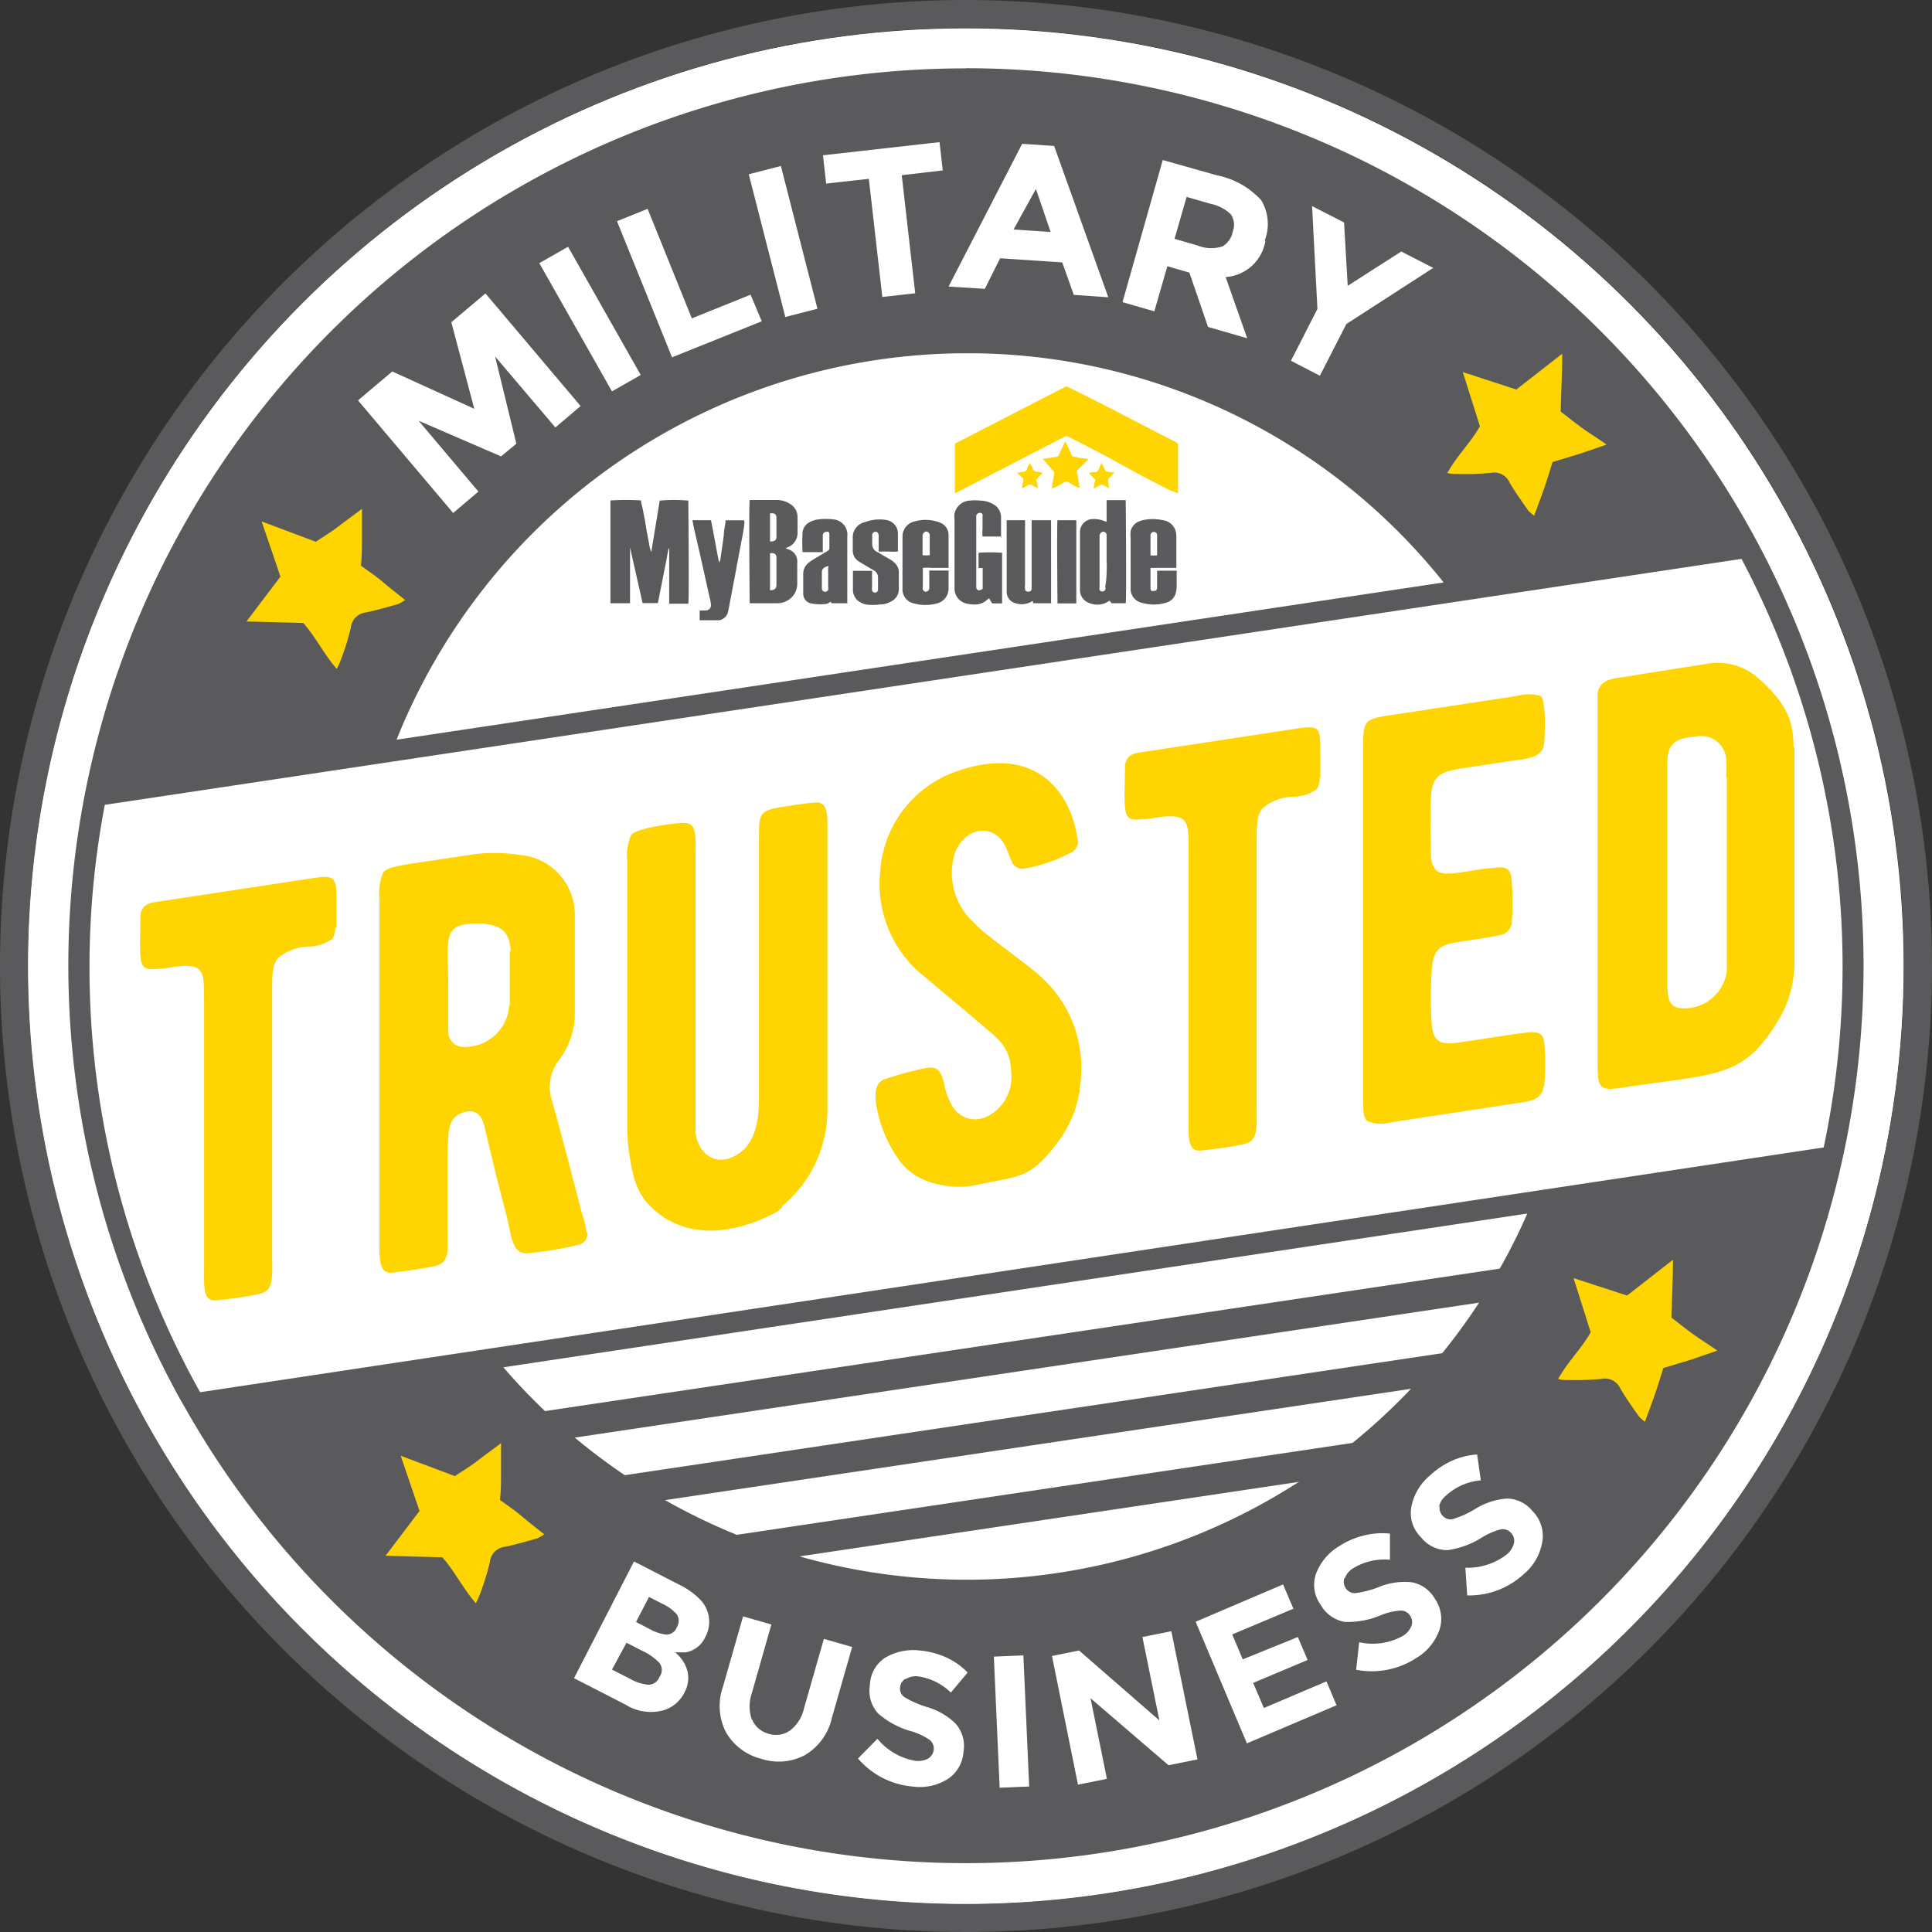 <svg xmlns="http://www.w3.org/2000/svg" viewBox="0 0 126.28 126.28"><rect x="0" y="0" width="126.28" height="126.28" fill="#333333" stroke="none"/><defs><style>.cls-1{fill:#fff}.cls-2{fill:#5a5a5c}.cls-3{fill:#fed401}</style></defs><g id="Layer_2"><g id="Layer_1-2"><circle class="cls-1" cx="63.12" cy="63.16" r="61.31"/><path class="cls-1" d="M6.83 52.61l107-16.08A57.09 57.09 0 01119.2 75L13.08 91a56.91 56.91 0 01-7.23-27.86 56.28 56.28 0 011-10.53z"/><path class="cls-2" d="M63.14 0a63.14 63.14 0 1063.14 63.14A63.21 63.21 0 0063.14 0zm0 124.45a61.31 61.31 0 1161.31-61.31 61.37 61.37 0 01-61.31 61.31z"/><path class="cls-2" d="M63.14 4.47a58.64 58.64 0 00-51.42 86.89l.63 1.1a58.66 58.66 0 1050.79-88zm31.22 33.6L25.92 48.35a40.17 40.17 0 0137.22-25.26 39.76 39.76 0 0131.22 14.98zM6.83 52.61l107-16.08A57.09 57.09 0 01119.2 75L13.08 91a56.91 56.91 0 01-7.23-27.86 56.28 56.28 0 011-10.53zm93 26.71A40 40 0 0132.9 89.37z"/><path class="cls-1" d="M32.36 23.3l1.39 5.7-1 .83-5.39-2.33 3.91 4.63-1.65 1.4-6.22-7.36 2.24-1.89L31 26.72l-1.5-5.66 2.23-1.88 6.22 7.36-1.65 1.4-3.94-4.64zm2.89-6.1l1.88-1.07 4.75 8.38L40 25.58zm8.69 6.19l-3.61-8.93 2-.81 2.89 7.16 3.84-1.55.73 1.74-5.85 2.35zm5-12l2.1-.54 2.39 9.33-2.1.54zm10 .06l.88 7.72-2.15.24-.88-7.72L54 12l-.21-1.85 7.62-.86.21 1.85zm11.25 7.84l-.76-2.14-4.06-.27-1 2-2.37-.15 4.81-9.33 2.09.14 3.54 9.89-2.3-.16zm-2.48-6.94L66.25 15l2.42.16zm15 3.4a2.83 2.83 0 01-2.6 2.36l1.41 4-2.56-.74-1.22-3.55-1.44-.42-.85 2.95-2.08-.6L76 10.46l3.54 1a5.3 5.3 0 012.89 1.62 3 3 0 01.24 2.63zm-2.83.37a1.43 1.43 0 00.7-1 1.2 1.2 0 00-.14-1.12 2.65 2.65 0 00-1.32-.68l-1.56-.45-.79 2.74 1.52.44a2.35 2.35 0 001.56.07zm6.43 8.46l-1.93-1 1.73-3.39-.35-6.72 2.09 1.07.24 4.14 3.5-2.24 2.09 1.07L88 21.18l-1.73 3.38z"/><path class="cls-3" d="M21.91 60.62a1.35 1.35 0 01-.19.75 2.73 2.73 0 01-1.51.5 3.21 3.21 0 00-2 .72c-.45.49-.42 1.13-.42 2.61v16.92c0 1.37.11 2.23-.79 2.44s-1.93.33-2.83.43-.83-.82-.83-2v-17.5c0-1.29 0-1.79-.34-2.12s-1.13-.25-1.89-.13a4.66 4.66 0 01-.87.09c-.76.08-1-.07-1.06-.83s0-1.67 0-2.55a1 1 0 01.23-.68c.3-.31.76-.3 1.62-.44l9.07-1.38c1.78-.27 1.9-.28 1.9 1.55v1.67zm16.47 19.89a.72.72 0 01-.57.85 21.34 21.34 0 01-3.4.56c-.83 0-.94-.84-1.17-1.88-.11-.55-.38-1.54-.76-3l-.72-3c-.15-.7-.34-1.66-1.44-1.34s-1 1.33-1.06 2.52v5.36c0 1.14.15 2-.91 2.19-.87.17-1.78.31-2.68.41s-.87-.82-.87-2.07v-22.4a3.4 3.4 0 01.26-1.71c.34-.39 1.44-.48 3.63-.82l2-.3a10.28 10.28 0 013.25 0 3.91 3.91 0 013.63 3.86v6.77a5.19 5.19 0 01-1.1 2.87 2.84 2.84 0 00-.42 2.46c.34 1.17 1 3.65 2 7.52a4.88 4.88 0 01.29 1.23zm-5-18.36c-.08-1.21-.57-1.66-1.81-1.78a4.14 4.14 0 01-.57 0c-2.12.06-1.7 1-1.7 4.18v2.81a1 1 0 00.94 1.07 2.91 2.91 0 003-2.36c0-.23.08-.39.08-.47v-3.45zm17.78 16.72a2 2 0 01-.64.48c-3.17 1.59-6.27 1.53-8.31-.83a4.6 4.6 0 01-.72-1.37A14.17 14.17 0 0141 74V56.27a3.32 3.32 0 01.26-1.71c.42-.44 2.57-.73 3.33-.77 1-.08.87.82.87 2.23V73.85c0 1 .79 2.27 2.15 1.88 1.7-.56 2-2.28 2-4V54.88c0-1.86 0-1.91 1.93-2.2.64-.1 1.25-.19 1.78-.23.83-.05.76.91.76 1.94v18.29a8.17 8.17 0 01-3 6.19zm19.42-7.67a7.46 7.46 0 01-1.51 3.54c-1.7 2.27-2.42 2.12-5 2.66a5.93 5.93 0 01-3.74-.31A4 4 0 0158.9 76a8.59 8.59 0 01-1.62-3.75c-.08-.56-.19-1.49.6-1.73a24.44 24.44 0 012.53-.69c.76-.15 1 0 1.25.8 0 .08.08.22.11.48a3.66 3.66 0 00.38 1 1.73 1.73 0 002.3.9 2.88 2.88 0 001.66-2.5c0-2.25-.76-2.47-2.72-4.19L60 63.48A7.73 7.73 0 0157.53 57 7.44 7.44 0 0162 50.62c5.55-2.25 8 1.09 8.43 4.23a.78.78 0 01-.49.91 10.3 10.3 0 01-2.91 1 .74.74 0 01-.91-.47l-.38-.93c-.91-1.88-3.21-1.11-3.48 1.06a4.41 4.41 0 001.4 3.89c.72.84 3.67 2.79 4.61 3.75a8 8 0 012.28 7.16zm15.68-20.37a1.35 1.35 0 01-.19.75 2.73 2.73 0 01-1.51.5 3.15 3.15 0 00-2 .72c-.45.49-.42 1.13-.42 2.61v16.92c0 1.37.11 2.23-.79 2.44s-1.93.33-2.83.43-.83-.82-.83-2V55.71c0-1.29 0-1.79-.34-2.12s-1.13-.25-1.89-.13a4.66 4.66 0 01-.87.09c-.76.08-1-.07-1.06-.83s0-1.67 0-2.55a1 1 0 01.23-.68c.3-.31.76-.3 1.62-.44l9.07-1.38c1.78-.27 1.85-.28 1.85 1.51v1.65zM100.89 71c-.08.92-1 1-1.78 1.11l-8.2 1.25a2.3 2.3 0 01-1.51-.07c-.34-.25-.3-.75-.3-2.16V49c0-1.9 0-2 1.89-2.27l8.16-1.24a2.78 2.78 0 011.55 0c.34.29.3 2.2.23 3.08s-.87 1-2 1.14l-3.74.57c-1.25.23-1.59.66-1.66 1.85s0 2.55 0 3.76a1.52 1.52 0 00.34 1c.45.35 1.28.19 2.46 0a11.71 11.71 0 011.32-.16c.91-.14 1.13.09 1.17 1a16.07 16.07 0 010 2.4.93.93 0 01-.83 1c-.57.12-1.44.26-2.53.42-1.44.22-1.81.47-1.89 2.11a26.27 26.27 0 000 3.12c.08 1.21.42 1.53 1.66 1.38l3.7-.56c1.13-.13 1.89-.36 2 .49a15.12 15.12 0 010 2.86zm16.4-22.12v14a7.35 7.35 0 01-1 3.72c-2.38 3.94-3.82 3.51-10.66 4.55h-.15a1 1 0 01-.76-.11c-.3-.26-.3-.71-.3-2.08V46.69v-1.34c.11-.93 1-1 1.66-1.09 3.51-.57 5.29-.84 5.37-.85a4 4 0 013.48.92c1.84 1.62 2.3 2.8 2.3 4.51zm-4.46 1.94a6.33 6.33 0 000-1 1.63 1.63 0 00-2-1.67c-1.44.1-1.89.52-1.85 1.92V64c0 .91 0 1.68.68 1.87a2.78 2.78 0 003.21-2.43V50.78zM69.68 25.23l2 1 1.06.54 2.93 1.52 1.24.63.09.08v3.25l-.63-.25-1.53-.79L72 29.66l-.62-.32-1.67-.86-7.3 3.77V29l7.3-3.76z"/><path class="cls-2" d="M41.16 39.43H39.9v-6.72a16.16 16.16 0 012 0c0 .18.07.37.11.56s.07.38.11.57.07.38.1.57.06.38.1.57.07.38.11.57a2 2 0 00.14.54c.18-1.12.37-2.25.55-3.37a10.71 10.71 0 011.87 0c0 .17.06 6.28 0 6.74h-1.25v-3.64a.6.6 0 00-.06.11c-.07.37-.13.75-.21 1.12l-.27 1.37c-.07.33-.13.67-.2 1h-1c-.27-1.22-.55-2.43-.82-3.64v3.66z"/><path d="M51.26 35.8l.25.1a.83.83 0 01.6.9v1.34a1.26 1.26 0 01-.47 1 1.36 1.36 0 01-.82.29H49c0-.18-.06-6.34 0-6.75h1.72a1.66 1.66 0 01.89.24 1 1 0 01.52.91v1a1 1 0 01-.64.94l-.17.08zm-.93 2.78c.3 0 .42-.11.42-.37V36.5c0-.29-.11-.37-.42-.34v2.42zm0-3.19c.3 0 .41-.06.42-.31v-1.24c0-.24-.15-.33-.42-.28z" fill="#5b5b5c"/><path class="cls-2" d="M65.47 35.07h-1.25a2.57 2.57 0 010-.48v-.82a.39.39 0 000-.15c-.08-.19-.4-.09-.41.1v4.62c0 .22.14.3.34.2l.08-.06v-1.35h-.27v-1a10.59 10.59 0 011.54 0v3.31h-.65c-.06-.1-.13-.21-.2-.34l-.14.11a1.12 1.12 0 01-.81.3 2.33 2.33 0 01-.53-.06 1 1 0 01-.78-1v-4.54a1.23 1.23 0 010-.33 1.07 1.07 0 011-.86 2.85 2.85 0 01.65 0 1.78 1.78 0 011 .31 1 1 0 01.39.71v1.44zm6.86-1v-1.38h1.25c0 .17.06 6.29 0 6.74h-.92l-.14-.17a1.34 1.34 0 01-1.28.17.9.9 0 01-.65-.88v-3.81a.85.85 0 01.78-.81 1.86 1.86 0 01.94.18zm0 2.63v-1.58a.61.61 0 000-.19.22.22 0 00-.33-.14.29.29 0 00-.13.28v3.29a.45.45 0 000 .2.22.22 0 00.37 0 .42.42 0 000-.22c.1-.51.1-1.06.1-1.6z"/><path d="M68.76 39.43h-1.24a1.12 1.12 0 000-.13h-.06a1.29 1.29 0 01-1.08.13.76.76 0 01-.58-.76V34H67v4.21a1 1 0 000 .3c0 .13.12.17.25.16s.17-.08.18-.21V34h1.27v5.45zm8.14-2.31h-1.7v1.36a.47.47 0 00.06.15h.12c.18 0 .24-.06.25-.24V37.3h1.28a.68.68 0 010 .14v.87a2 2 0 01-.05.42.89.89 0 01-.66.67 2.79 2.79 0 01-1.57 0 .93.93 0 01-.73-.84v-3.4a2.12 2.12 0 010-.44.91.91 0 01.63-.67 2.21 2.21 0 01.57-.11 3 3 0 01.9.06 1 1 0 01.82.64 1.43 1.43 0 01.07.46v2.09zm-1.7-.82a3 3 0 00.43 0V35a.21.21 0 00-.28-.22.22.22 0 00-.15.24zm-19.75 3.13h-1.1l-.06-.11a.62.62 0 01-.47.17 3.13 3.13 0 01-.81-.05.64.64 0 01-.51-.64v-1.27a.93.93 0 01.38-.77 4.79 4.79 0 01.53-.34l.7-.42a.2.2 0 00.1-.2v-.82c0-.27-.1-.24-.26-.21a.23.23 0 00-.17.23v1.09h-1.32a9.61 9.61 0 010-1.32.85.85 0 01.48-.65 1.53 1.53 0 01.55-.17 4 4 0 011 0 1 1 0 01.89 1.13v4.33zM54.16 37a.56.56 0 00-.34.15.32.32 0 00-.1.2v1.12a.21.21 0 00.18.21.23.23 0 00.23-.12.59.59 0 000-.22v-1.22a.6.6 0 00.03-.12z" fill="#5b5b5d"/><path class="cls-2" d="M60.77 37.29H62a.77.77 0 010 .15v1a1 1 0 01-.75 1 2.9 2.9 0 01-1.52 0 .94.94 0 01-.74-1v-3.36a1 1 0 01.8-1 2.6 2.6 0 011.63.07.86.86 0 01.58.81v2.16h-1.12a2.65 2.65 0 00-.56 0 .86.86 0 000 .15v1.06a.45.45 0 000 .2.23.23 0 00.21.15.27.27 0 00.21-.2 1.48 1.48 0 000-.21v-1zm-.47-1a2.43 2.43 0 00.47 0V35a.25.25 0 00-.22-.26c-.11 0-.22.11-.25.24v1.29zM45.21 34h1.26c.19.92.34 1.84.54 2.81 0-.1.06-.16.07-.22.08-.54.16-1.08.23-1.61 0-.28.07-.56.11-.83v-.14h1.21c.06.15 0 .29 0 .43-.06.42-.15.84-.23 1.26s-.13.72-.2 1.07-.14.78-.22 1.17c-.13.67-.25 1.34-.38 2a.73.73 0 01-.4.54.66.66 0 01-.2.06h-1.27v-.64h.35c.32 0 .42-.19.38-.47s-.06-.29-.09-.43c-.19-.84-.37-1.68-.56-2.52-.13-.58-.27-1.16-.4-1.74-.06-.24-.1-.48-.15-.73zm12.27 2.16l.6.35a1.51 1.51 0 01.52.42.84.84 0 01.15.46v1.13a.89.89 0 01-.46.77 1.53 1.53 0 01-.78.22 3.48 3.48 0 01-.91 0 1.36 1.36 0 01-.54-.26.93.93 0 01-.31-.73v-1.21H57a.42.42 0 010 .12v.94a.78.78 0 000 .21.2.2 0 00.39 0v-.11-.77a.54.54 0 00-.31-.44c-.32-.18-.63-.37-.94-.56a.82.82 0 01-.4-.75v-.82a1 1 0 01.79-1A2.72 2.72 0 0158 34a.9.9 0 01.69.91v1.14a4.42 4.42 0 01-.63 0h-.63V35c0-.16-.09-.25-.22-.24a.21.21 0 00-.2.24v.54a.57.57 0 00.43.58zM69.11 34h1.24v5.44h-1.23c0-.17-.05-5.12 0-5.44z"/><path class="cls-3" d="M70.6 31.87a.37.37 0 01-.15 0l-.55-.31a.33.33 0 00-.41 0 6.28 6.28 0 01-.57.31l-.16.06c0-.38.13-.72.15-1.07l-.75-.86 1-.16.47-1 .47 1c.16 0 .33.07.5.09l.55.07-.38.39-.38.37c0 .17.06.34.08.51s.06.39.08.57z"/><path d="M72 30.25l.22.45a.21.21 0 00.18.13l.44.06-.4.42c0 .19 0 .39.07.61l-.36-.2a.23.23 0 00-.26 0l-.4.22c0-.22.06-.4.09-.59l-.42-.44a2.59 2.59 0 01.43-.06.23.23 0 00.21-.15zm-5.2 1.68c0-.22.07-.4.1-.63l-.44-.4c.17 0 .3-.06.43-.07a.25.25 0 00.24-.18c0-.12.11-.23.18-.39a3.28 3.28 0 01.19.36.28.28 0 00.29.21 2.13 2.13 0 01.37.07l-.32.32a.25.25 0 00-.08.27 4.16 4.16 0 01.08.43c-.15-.08-.27-.13-.38-.2a.24.24 0 00-.28 0l-.38.21z" fill="#fed600"/><path class="cls-3" d="M70.6 31.87zM100.3 33.72a2.36 2.36 0 01-.41-.35c-.42-.59-.84-1.19-1.21-1.81a1.1 1.1 0 00-1.24-.65 18.73 18.73 0 01-2.25.07c-.16 0-.31 0-.59-.06.63-1.14 1.54-2 2.13-3.06-.36-1.15-.72-2.28-1.12-3.54l3.5 1.14 3-2.34c0 1.3-.07 2.5-.1 3.78.44.34.91.72 1.41 1.08s1 .66 1.59 1.08l-1.78.61-1.75.53c-.18.58-.35 1.14-.54 1.69s-.44 1.21-.66 1.81zm7.24 59.22a2.36 2.36 0 01-.41-.35c-.42-.59-.84-1.19-1.21-1.81a1.1 1.1 0 00-1.24-.65 18.73 18.73 0 01-2.25.07c-.16 0-.31 0-.59-.06.63-1.14 1.54-2 2.13-3.06-.36-1.15-.72-2.28-1.12-3.54l3.5 1.14 3-2.34c0 1.3-.07 2.5-.1 3.78.44.34.91.72 1.41 1.08s1 .66 1.59 1.08l-1.78.61-1.75.53c-.18.58-.35 1.14-.54 1.69s-.44 1.21-.66 1.81zM26.5 39.2a2.53 2.53 0 01-.47.28c-.7.2-1.39.4-2.1.55a1.11 1.11 0 00-1 1 16.69 16.69 0 01-.67 2.15 5.37 5.37 0 01-.25.54c-.87-1-1.38-2.1-2.19-3l-3.71-.1 2.22-2.93c-.39-1.16-.79-2.32-1.23-3.61l3.54 1.33c.47-.31 1-.63 1.48-1s.94-.7 1.54-1.15v1.88c0 .58 0 1.19-.07 1.83.49.36 1 .7 1.42 1.06s1 .81 1.5 1.21zm9.09 61.07a2.53 2.53 0 01-.47.28c-.7.2-1.39.4-2.1.55a1.11 1.11 0 00-1 1 16.69 16.69 0 01-.67 2.15 5.37 5.37 0 01-.25.54c-.87-1-1.38-2.1-2.19-3l-3.71-.1 2.22-2.93c-.39-1.16-.79-2.32-1.23-3.61l3.54 1.33c.47-.31 1-.63 1.48-1s.94-.7 1.54-1.15v1.88c0 .58 0 1.19-.07 1.83.49.36 1 .7 1.42 1.06s1 .81 1.5 1.21z"/><path d="M33.9 93.5l64.94-9.69M34.75 98.34l64.94-9.69m-64 14.54l64.94-9.69" fill="none" stroke="#5a5a5c" stroke-miterlimit="10" stroke-width="2"/><path class="cls-1" d="M40.89 111.42l-3.37-1.73 3.92-7.63 3 1.54a4.82 4.82 0 011.25.88 2.08 2.08 0 01.41 2.52 1.74 1.74 0 01-1.27 1h-.71a2.32 2.32 0 01.81 1.22 1.94 1.94 0 01-.2 1.42 2.26 2.26 0 01-1.27 1.12 3.11 3.11 0 01-2.57-.34zm-.89-2.29l1.18.6a3 3 0 001.2.39.79.79 0 00.73-.52.77.77 0 000-.9 3.65 3.65 0 00-1.16-.81l-1-.52-.95 1.76zm1.6-3.1l.81.42a2.93 2.93 0 001.14.39.73.73 0 00.69-.48.8.8 0 000-.84 2.91 2.91 0 00-1-.72l-.82-.42-.84 1.62zm7.56 6.36a1.58 1.58 0 001.08.93 1.56 1.56 0 001.41-.22 2.49 2.49 0 00.9-1.43l1.3-4.55 1.85.53-1.32 4.61a3.78 3.78 0 01-1.79 2.47 3.66 3.66 0 01-2.83.23 3.7 3.7 0 01-2.29-1.7 3.77 3.77 0 01-.22-3l1.32-4.61 1.85.53-1.3 4.56a2.6 2.6 0 00.02 1.65zm10-2.65a.73.73 0 00-.33.57.66.66 0 00.29.62 6.38 6.38 0 001.52.66 4.45 4.45 0 011.82 1.07 2.2 2.2 0 01.52 1.81 2.32 2.32 0 01-1 1.79 3.43 3.43 0 01-2.35.51 5.32 5.32 0 01-3.55-1.83l1.27-1.29a4.12 4.12 0 002.47 1.44 1.39 1.39 0 00.85-.15.76.76 0 00.36-.58.72.72 0 00-.27-.64 4.18 4.18 0 00-1.23-.57A5.51 5.51 0 0157.4 112a2.19 2.19 0 01-.54-1.85 2.21 2.21 0 011-1.8 3.63 3.63 0 012.26-.47 5.47 5.47 0 011.7.44 4.66 4.66 0 011.43 1l-1.1 1.31a3.84 3.84 0 00-2.15-1.06 1.23 1.23 0 00-.78.17zm5.8-1.46l1.93-.08.38 8.57-1.93.08zm9.71-1.28l1.89-.38 1.71 8.38-1.89.38-5.1-4.38 1.07 5.27-1.89.38-1.7-8.41 1.77-.36 5.25 4.57-1.11-5.45zm9.2-3.42l.67 1.57-4 1.68.69 1.63 3.6-1.46.64 1.5-3.56 1.5.7 1.64 4.09-1.74.66 1.56-5.86 2.49-3.35-7.95 5.72-2.44zm4-.42a.74.74 0 00.1.66.68.68 0 00.61.31 6.25 6.25 0 001.6-.42 4.41 4.41 0 012.09-.29 2.21 2.21 0 011.53 1.1 2.28 2.28 0 01.29 2 3.5 3.5 0 01-1.53 1.86 5.34 5.34 0 01-3.92.76l.2-1.8a4.06 4.06 0 002.83-.4 1.36 1.36 0 00.58-.65.72.72 0 00-.08-.68.71.71 0 00-.61-.34 4.14 4.14 0 00-1.32.31 5.48 5.48 0 01-2.35.43 2.24 2.24 0 01-1.57-1.12 2.21 2.21 0 01-.29-2.06 3.56 3.56 0 011.49-1.76 5.18 5.18 0 011.61-.7 4.82 4.82 0 011.72-.13v1.71a3.88 3.88 0 00-2.41.56 1.18 1.18 0 00-.52.61zm6.23-4.7a.74.74 0 00.21.63.68.68 0 00.66.2 6.32 6.32 0 001.5-.69 4.56 4.56 0 012-.65 2.19 2.19 0 011.7.82 2.3 2.3 0 01.64 2 3.5 3.5 0 01-1.18 2.09 5.28 5.28 0 01-3.73 1.42l-.12-1.81a4.16 4.16 0 002.72-.88 1.4 1.4 0 00.46-.74.74.74 0 00-.2-.66.72.72 0 00-.65-.23 4.28 4.28 0 00-1.24.53 5.64 5.64 0 01-2.25.83 2.18 2.18 0 01-1.73-.83 2.22 2.22 0 01-.64-2 3.52 3.52 0 011.16-2 5.37 5.37 0 011.47-1 4.67 4.67 0 011.67-.42l.24 1.69a3.84 3.84 0 00-2.28 1 1.25 1.25 0 00-.45.71z"/></g></g></svg>